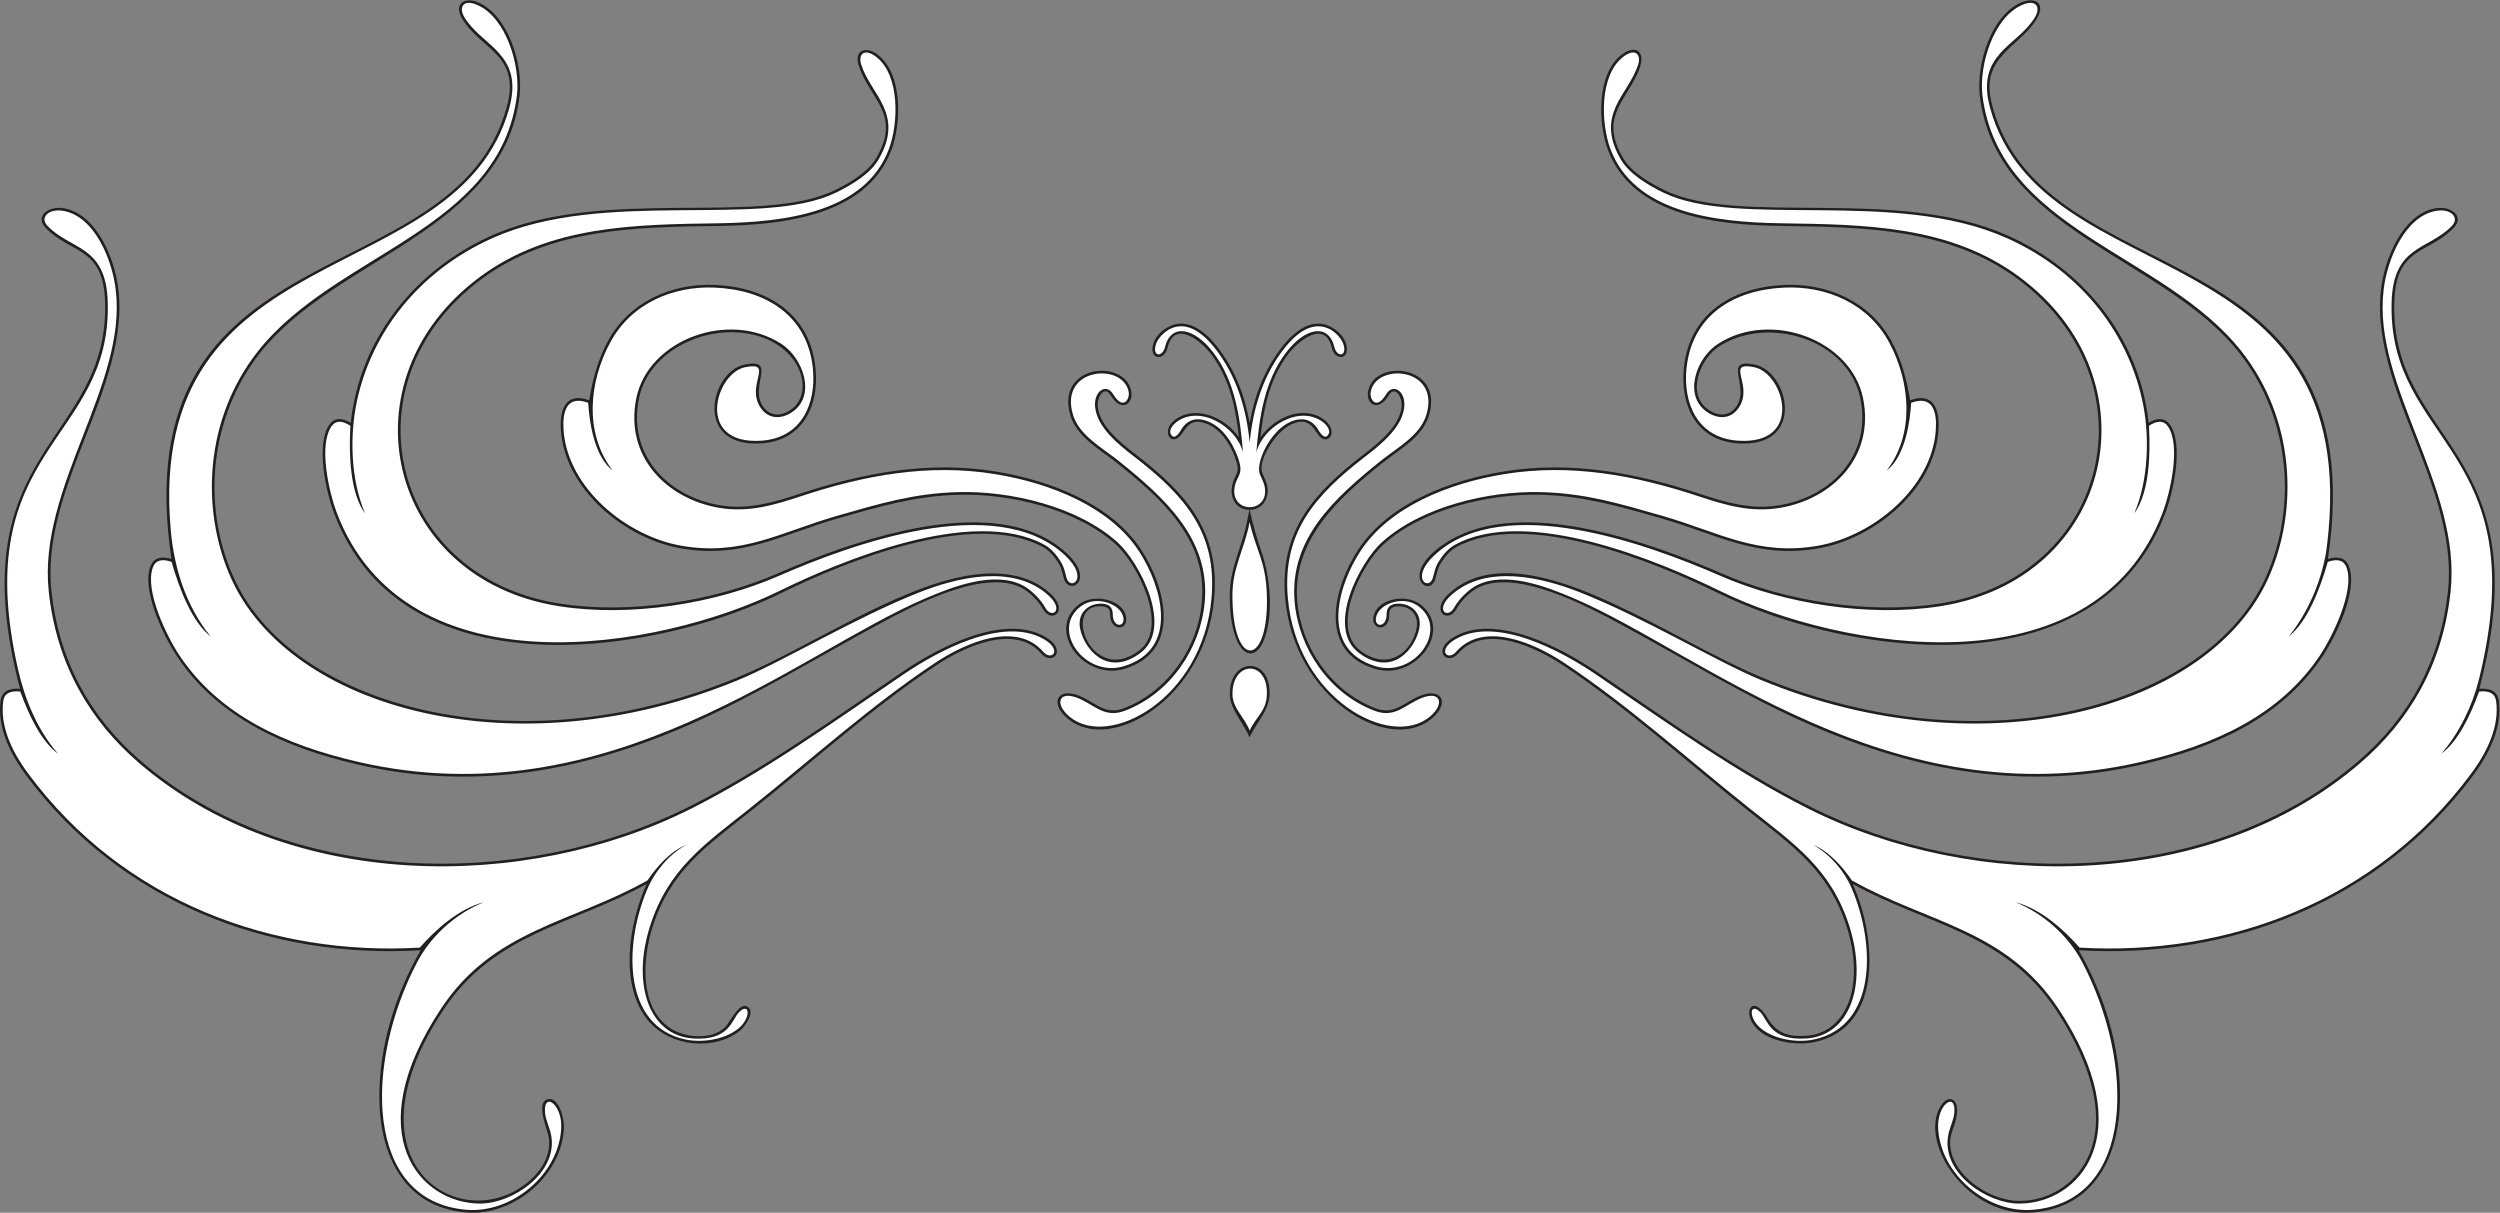 <?xml version="1.0" encoding="UTF-8" standalone="no"?>
<svg
   xmlns:dc="http://purl.org/dc/elements/1.1/"
   xmlns:cc="http://creativecommons.org/ns#"
   xmlns:rdf="http://www.w3.org/1999/02/22-rdf-syntax-ns#"
   xmlns:svg="http://www.w3.org/2000/svg"
   xmlns="http://www.w3.org/2000/svg"
   viewBox="0 0 718.333 348.453"
   height="348.453"
   width="718.333"
   xml:space="preserve"
   id="svg2"
   version="1.1"><rect x="0" y="0" width="718.333" height="348.453" fill="#808080" stroke="none"/><defs
     id="defs6" /><g
     transform="matrix(1.333,0,0,-1.333,0,348.453)"
     id="g10"><g
       transform="scale(0.1)"
       id="g12"><path
         id="path14"
         style="fill:#231f20;fill-opacity:1;fill-rule:evenodd;stroke:none"
         d="m 2693.1,1515.04 c -28.08,0.37 -42.4,24.51 -37.28,51.25 5.92,30.96 20.93,24.84 5.28,64.59 -11.01,27.95 -28.68,55.58 -56.96,68.41 -36.55,16.58 -46.17,-6.46 -58.63,-22.69 -20.49,-26.68 -44.64,8.38 -12.99,32.27 44.46,33.56 108.25,5.54 138.02,-37.56 -6.98,63.56 -20.1,126.66 -59.56,178.99 -22.84,30.29 -79.58,74.83 -94.16,14.29 -7.43,-30.8 -42.29,-25.38 -30.27,10.16 7.56,22.32 33.73,40.76 57.08,41.69 32.1,1.26 59.65,-24.35 78.35,-47.69 38.88,-48.54 60.98,-106 71.77,-166.26 10.77,60.26 32.86,117.71 71.75,166.26 18.71,23.34 46.26,48.95 78.35,47.69 23.36,-0.93 49.53,-19.37 57.09,-41.69 12.02,-35.54 -22.85,-40.96 -30.28,-10.16 -14.57,60.54 -71.31,16 -94.16,-14.29 -39.45,-52.32 -52.57,-115.42 -59.56,-178.98 29.2,42.23 92.45,71.94 138.02,37.55 22.49,-16.97 17.77,-41.78 1.93,-41.93 -23.37,-0.21 -21.68,55.88 -73.55,32.35 -32.89,-14.93 -73.31,-78.24 -62.3,-105.22 3.71,-9.11 8.76,-18.05 10.62,-27.78 5.01,-26.13 -10.38,-51.25 -38.07,-51.25 7.13,-31.88 15.39,-60.41 25.96,-91.38 18.15,-53.14 25.59,-129.3 6.95,-183.69 -22.82,-66.63 -75.74,-36.73 -75.74,90.31 0,59.4 26.01,102.87 37.24,159.22 l 5.1,25.54 z m 1424.17,236.06 c 49.45,18.53 64.4,-17.99 61.2,-64.37 -8.8,-127.6 -137.23,-232.78 -256.83,-254.34 -133.09,-24 -218.57,29.35 -340.79,64.4 -88.19,25.28 -166.16,48.24 -258.83,50.75 -111.56,3.02 -255.22,-30.52 -339.66,-106.81 -46.96,-42.43 -117.28,-179.78 -49.04,-229.96 60.39,-44.4 110.75,-1.08 120.37,49.93 5.44,28.81 -15.98,49.3 -44.08,46.1 -10.96,-1.25 -15.03,-6.64 -15.03,-17.54 0,-38.65 -39.67,-33.55 -34.09,-4.59 7.62,39.5 70.38,49.76 100.41,27.24 73.51,-55.11 -8.93,-166.17 -97.31,-139.5 -124.23,37.48 -89.23,176.16 -35.36,257.64 66.29,100.3 199.95,149.33 313.7,167.79 143.64,23.29 284.91,-2.89 421.49,-48.11 57.43,-19.02 112.15,-35.18 173.39,-24.57 113.88,19.74 197.88,110.47 173.31,229.96 -26.26,127.67 -198.07,179.61 -303.12,113.23 -42.83,-26.61 -74.39,-105.23 -22.46,-138.7 21.18,-13.65 44.76,-12.69 59.3,9.78 27.85,43.04 -32.52,102.98 38.54,88.79 73.54,-14.68 111.78,-179.29 -35.72,-169.9 -88.87,5.66 -125.05,80.11 -117.18,161.12 11.56,118.86 104.92,175.61 216.78,180.44 93.92,4.05 185.8,-36.81 231.32,-121.92 20.89,-39.05 33.02,-83.12 39.69,-126.86 z m -2847.07,0 c 6.69,43.74 18.81,87.81 39.7,126.86 45.51,85.11 137.4,125.97 231.32,121.92 111.85,-4.83 205.23,-61.58 216.77,-180.44 7.89,-81.01 -28.3,-155.46 -117.17,-161.12 -147.5,-9.39 -109.26,155.22 -35.71,169.9 71.05,14.19 10.68,-45.75 38.53,-88.79 14.54,-22.47 38.12,-23.43 59.29,-9.78 60.91,39.25 18.77,164.03 -120.68,168.26 -88.33,2.68 -186.07,-51.32 -204.89,-142.79 -24.57,-119.49 59.42,-210.22 173.31,-229.96 61.23,-10.61 115.96,5.55 173.39,24.57 136.58,45.22 277.85,71.4 421.48,48.11 113.77,-18.46 247.41,-67.49 313.71,-167.79 53.86,-81.48 88.86,-220.16 -35.36,-257.64 -88.38,-26.67 -170.82,84.39 -97.3,139.5 34.08,25.56 103.21,7.28 100.93,-34.97 -1.23,-23.07 -34.62,-21.33 -34.62,12.32 0,10.9 -4.07,16.29 -15.03,17.54 -91.53,10.42 -27.17,-172.1 76.29,-96.03 68.25,50.18 -2.08,187.53 -49.04,229.96 -84.43,76.29 -228.1,109.83 -339.66,106.81 -92.67,-2.51 -170.64,-25.47 -258.83,-50.75 -122.22,-35.05 -207.7,-88.4 -340.79,-64.4 -119.6,21.56 -248.02,126.74 -256.82,254.34 -3.22,46.38 11.74,82.9 61.18,64.37 z m 1177.3,-116.13 c 108.76,-83.62 182.55,-165.79 169.68,-310.97 -19.07,-215.09 -222.3,-335.223 -314.7,-259.88 -44.12,35.98 -20.72,74.13 34.76,45.22 30.59,-15.95 49.28,-35.79 85.86,-21.77 131.93,50.59 206.66,215.56 148.76,345.91 -32.96,74.18 -102.26,133.07 -164.41,182.77 -36.02,28.81 -86.19,55.38 -100.22,102.43 -32.97,110.57 119.96,123.57 131.48,50.5 4.02,-25.53 -21.79,-45.19 -44.39,-7.54 -13.75,22.92 -30.36,-3.64 -27.98,-25.04 4.62,-41.6 50.05,-77.72 81.16,-101.63 z M 906.715,565.77 C 576.379,546.035 257.02,672.207 56.277,942.93 22.543,988.418 -6.621,1045.5 1.312,1103.85 c 3.105,22.81 22.77,27.2 41.879,25.34 -136.75,521.06 193.016,527.59 183.254,834.83 -3.804,119.77 -74.039,101.92 -128.523,159.44 -23.676,25 7.652,47.89 40.933,41.5 71.079,-13.66 109.196,-111.3 116.317,-175.07 14.433,-119.01 -44.629,-247.71 -86.164,-356.8 -35.231,-92.52 -68.91,-192.55 -58.223,-292.98 C 126.445,1193 191.527,1070.3 303.059,974.188 619.645,701.379 1126.26,694.109 1487.83,876.434 c 159.86,80.617 308.75,188.226 456.58,288.796 76.01,51.71 217.98,128.13 308.37,76.14 49.71,-28.58 15.43,-63.43 -8.46,-36 -57.25,65.8 -166.88,13.85 -225.34,-24.9 -141.15,-93.56 -267.82,-208.997 -400.2,-314.298 -95.83,-76.231 -174.23,-128.867 -212.71,-252.051 -20.53,-65.711 -28.16,-166.707 34.34,-213.527 31.55,-23.621 92.8,-29.949 122.55,-0.653 11.1,10.938 30.22,55.508 48.59,43.848 17.83,-11.301 -6.71,-43.789 -17.65,-52.344 -54.38,-42.519 -148.81,-34.316 -196.23,22.118 -63.74,75.859 -42.3,210.187 -3.76,295.128 C 1234.69,620.449 1066.64,603.996 956.273,437.891 742.555,116.27 975.914,-41.602 1121.9,54.004 c 35.81,23.457 67.09,62.121 61.21,107.391 -2.06,15.89 -29.54,75.324 -2.9,83.097 22.85,6.672 36.72,-38.582 35.27,-63.672 C 1209.55,78.555 1106.33,-7.734 1005.09,0.594 871.188,11.609 818.563,123.816 817.688,247.266 c -0.793,110.488 34.125,223.093 89.027,318.504 z m -537.199,843.32 c -106.293,720.92 608.254,561.36 722.514,973.07 31.93,115.06 -55.18,123.46 -96.01,191.88 -18.317,30.69 4.59,47.92 34.96,34.69 65.3,-28.44 96.42,-133.93 89.18,-199.57 -33.82,-292.8 -397.609,-349.86 -559.906,-556.17 -106.207,-135 -127,-324.89 -57.68,-481.31 71.199,-160.66 246.766,-251.16 410.364,-288.01 225.102,-50.69 465.382,-17.29 677.002,70.25 149.48,61.82 343.65,195.67 500.17,219.99 61.14,9.49 126.62,4.29 174.17,-39.37 41.6,-38.2 1.43,-65.81 -16.14,-33.27 -8.79,16.26 -28.25,36.01 -44.42,44.83 -82,44.76 -237.49,-38.68 -314.97,-80.62 -133.61,-72.34 -262.73,-152.25 -402.21,-213.34 C 1254.47,950.5 1021.68,908.41 771.234,966.063 582.129,1009.6 409.906,1096.19 337.559,1285.64 c -11.465,30.03 -25.118,76.06 -13.383,107.54 7.914,21.24 27.371,21.59 45.34,15.91 z m 386.504,293.48 c 19.41,181.16 138.375,329.7 303.49,403.64 239.87,107.42 578.85,19.05 740.42,98.06 30.88,15.1 71,38.43 88.7,68.78 55.67,95.5 -14.68,127.43 -37.7,199.9 -10.54,33.19 15.87,42.39 40.8,23.46 54.49,-41.37 51.45,-148.18 29.6,-206.07 -54.35,-143.91 -239.33,-161.33 -371.84,-163.31 -177.83,-2.67 -361.82,-3.74 -511.29,-114.33 -296.391,-219.29 -199.415,-641.93 167.68,-699.65 150.75,-23.69 331.86,4.33 471.17,65.19 85.88,37.51 176.33,70.72 267.87,91.11 113.19,25.22 262.64,37.8 354.64,-48.01 62.92,-58.69 4,-92.45 -6.37,-53.89 -3.09,11.52 -4.72,21.56 -11.1,31.97 -8.37,13.63 -19.25,27.4 -33.46,35.21 -149.35,82.01 -424.74,-30.24 -565.96,-99.53 -120.94,-59.33 -270.21,-97.67 -404.17,-108.24 -232.06,-18.3 -468.359,42.5 -558.516,281.33 -17.203,45.58 -39.972,148.2 -9.828,190.65 12.387,17.45 30.657,12.95 45.864,3.73 z m 2183.96,-67.6 c 31.11,23.91 76.54,60.03 81.16,101.63 2.38,21.4 -14.23,47.96 -27.98,25.04 -22.32,-37.19 -48.52,-18.7 -44.39,7.54 11.52,73.07 164.45,60.07 131.48,-50.5 -14.03,-47.05 -64.2,-73.62 -100.22,-102.43 -94.43,-75.51 -194.65,-166.36 -183.77,-297.57 8.3,-100.18 73.21,-194.72 168.13,-231.11 36.57,-14.02 55.26,5.82 85.86,21.77 55.47,28.91 78.87,-9.24 34.75,-45.22 -92.4,-75.343 -295.64,44.79 -314.71,259.88 -12.87,145.18 60.93,227.35 169.69,310.97 z M 4480.76,565.77 c 54.9,-95.411 89.83,-208.016 89.04,-318.504 C 4568.92,123.816 4516.29,11.609 4382.39,0.594 4241.11,-11.027 4137.06,148.934 4181.82,227.645 c 16.03,28.203 39.01,20.234 36.66,-11.766 -2.46,-33.332 -22.51,-47.981 -11.83,-87.91 15.36,-57.383 88.36,-102.453 145.71,-102.52 68.18,-0.078 128.35,40.996 152.85,104.707 39.11,101.719 -18.36,224.004 -74,307.735 -110.38,166.105 -278.42,182.558 -437.64,270.8 49.94,-110.058 68.57,-308.691 -82.31,-340.918 -43.63,-9.316 -121.9,2.793 -138.96,52.188 -7.96,23.027 10.68,44.844 38.25,-1.258 19.27,-32.219 45.67,-39.953 82.88,-37.375 57.82,4.012 90.81,49.961 99.9,104.305 7.08,42.328 0.79,87.824 -11.91,128.488 -38.48,123.184 -116.89,175.82 -212.72,252.051 -132.37,105.301 -259.05,220.738 -400.19,314.298 -58.46,38.75 -168.1,90.7 -225.36,24.9 -23.87,-27.43 -58.16,7.42 -8.45,36 90.39,51.99 232.36,-24.43 308.37,-76.14 147.83,-100.57 296.73,-208.179 456.58,-288.796 361.57,-182.325 868.18,-175.055 1184.78,97.754 111.52,96.112 176.61,218.812 192.26,365.922 10.7,100.47 -22.94,200.32 -58.22,292.98 -41.54,109.09 -100.59,237.79 -86.17,356.77 7.13,63.8 45.25,161.44 116.33,175.1 33.28,6.39 64.6,-16.5 40.93,-41.5 -54.48,-57.52 -124.72,-39.67 -128.52,-159.44 -9.77,-307.24 320.01,-313.77 183.25,-834.83 19.11,1.86 38.77,-2.53 41.87,-25.34 7.94,-58.35 -21.23,-115.432 -54.96,-160.92 C 5130.46,672.207 4811.11,546.035 4480.76,565.77 Z m 537.21,843.32 c 17.97,5.68 37.42,5.33 45.34,-15.91 19.82,-53.15 -28.35,-151.34 -58.29,-195.86 -90.01,-133.82 -236.5,-196.21 -388.78,-231.257 -250.43,-57.653 -483.23,-15.563 -715.3,86.077 -139.48,61.09 -268.6,141 -402.22,213.34 -77.46,41.94 -232.96,125.38 -314.96,80.62 -16.16,-8.82 -35.63,-28.57 -44.41,-44.83 -17.58,-32.54 -57.75,-4.93 -16.15,33.27 105.99,97.32 289.35,10.44 399.37,-43.15 84.77,-41.28 192.53,-103.37 274.97,-137.47 211.62,-87.54 451.89,-120.94 677,-70.25 163.6,36.85 339.17,127.35 410.37,288.01 69.32,156.42 48.52,346.31 -57.68,481.31 -163,207.21 -525.99,262.46 -559.92,556.21 -7.22,65.6 23.89,171.09 89.19,199.53 37.23,16.22 72.57,-10.17 -4.98,-79.59 -50.31,-45.03 -76.54,-73.2 -56.07,-146.98 114.16,-411.33 828.8,-252.24 722.52,-973.07 z m -386.51,293.48 c 15.21,9.22 33.47,13.72 45.86,-3.73 30.15,-42.45 7.38,-145.07 -9.82,-190.65 -89.17,-236.21 -325.52,-299.71 -558.52,-281.33 -133.96,10.57 -283.23,48.91 -404.17,108.24 -141.22,69.29 -416.61,181.54 -565.95,99.53 -14.22,-7.81 -25.1,-21.58 -33.46,-35.21 -6.38,-10.41 -8.02,-20.45 -11.11,-31.97 -12.51,-46.55 -85.74,10.91 29.05,80.67 157.84,95.91 432.53,-2.36 587.09,-69.88 139.3,-60.86 320.42,-88.88 471.17,-65.19 367.1,57.72 464.08,480.36 167.69,699.65 -149.49,110.59 -333.47,111.66 -511.3,114.33 -132.51,1.98 -317.49,19.4 -371.84,163.31 -21.85,57.89 -24.89,164.7 29.6,206.07 30.29,22.99 57.15,7.51 33.01,-42.87 -30.65,-63.99 -79.26,-95.83 -29.9,-180.49 17.69,-30.35 57.81,-53.68 88.69,-68.78 161.57,-79.01 500.56,9.36 740.43,-98.06 165.11,-73.94 284.07,-222.48 303.48,-403.64 z M 2736.63,1118.09 c -0.87,-36.23 -29.06,-62.07 -43.19,-93.71 -12.14,30.44 -42.59,60.8 -42.59,93.85 0,79.79 87.74,81.24 85.78,-0.14 v 0" /><path
         id="path16"
         style="fill:#ffffff;fill-opacity:1;fill-rule:evenodd;stroke:none"
         d="m 2730.78,1330.28 c 4.58,-156 -74.26,-159.77 -74.26,0 0,61.3 24.72,95.81 37.13,158.1 13.82,-61.82 34.92,-82.75 37.13,-158.1 z m 278.18,-17.76 c 27.5,3.13 57.32,-16.19 50.4,-52.89 -7.9,-41.84 -56.67,-107 -129.46,-53.5 -73.85,54.3 2.23,196.98 48.6,238.87 85.2,76.99 229.92,111.38 343.67,108.3 94.92,-2.57 167.74,-24.45 260.27,-50.98 122.57,-35.14 206.24,-88.06 338.17,-64.27 116.82,21.07 243.48,124.04 252.1,249.08 2.66,38.41 -6.15,76.08 -53.08,58.71 -2.36,-38.21 -11.9,-114.45 -52.81,-146.14 61.27,80 50.44,191.87 5.68,275.55 -45.49,85.05 -135.82,122.77 -226,118.88 -109.03,-4.71 -200.02,-59.39 -211.29,-175.25 -7.15,-73.66 23.22,-149.17 111.81,-154.81 142.51,-9.07 98.51,145.66 34.22,158.5 -63.77,12.74 -1.1,-37.65 -32.57,-86.27 -17.75,-27.43 -45.96,-25.21 -67.24,-11.49 -55.49,35.76 -24.35,119.31 22.52,148.42 113.27,72.79 286.07,8.19 311.8,-116.94 25.92,-126.01 -64.73,-217.18 -177.96,-236.8 -63.11,-10.94 -119.22,5.9 -176.19,24.77 -135.94,45.01 -275.08,71.19 -418.74,47.89 -121.75,-19.75 -247.61,-71.15 -309.82,-165.27 -48.72,-73.68 -90.42,-211.96 32.21,-248.96 84.19,-25.39 159.06,79.26 92.19,129.39 -35.25,26.43 -93.44,1.97 -91.74,-30.06 0.85,-15.79 23.12,-13.77 23.12,12.01 0,14.38 6.75,21.74 20.14,23.26 z m -630.44,0 c -27.5,3.13 -57.32,-16.19 -50.39,-52.89 7.89,-41.84 56.67,-107 129.45,-53.5 73.85,54.3 -2.23,196.98 -48.6,238.87 -85.2,76.99 -229.92,111.38 -343.67,108.3 -94.92,-2.57 -167.74,-24.45 -260.27,-50.98 -122.57,-35.14 -206.24,-88.06 -338.18,-64.27 -116.81,21.07 -243.47,124.04 -252.1,249.08 -2.65,38.41 6.16,76.08 53.09,58.7 2.37,-38.2 11.9,-114.44 52.81,-146.13 -62.3,81.36 -50.62,191.52 -5.68,275.55 45.49,85.05 135.82,122.77 225.99,118.88 109.04,-4.71 200.04,-59.39 211.3,-175.25 7.16,-73.66 -23.22,-149.17 -111.82,-154.81 -142.5,-9.07 -98.5,145.66 -34.22,158.5 63.78,12.74 1.11,-37.65 32.57,-86.27 17.76,-27.43 45.97,-25.21 67.25,-11.49 55.49,35.76 24.34,119.31 -22.51,148.42 -113.27,72.79 -286.08,8.19 -311.82,-116.94 -25.92,-126.01 64.74,-217.18 177.97,-236.8 63.12,-10.94 119.21,5.9 176.19,24.77 135.94,45.01 275.09,71.19 418.74,47.89 121.75,-19.75 247.61,-71.15 309.83,-165.27 48.7,-73.68 90.41,-211.96 -32.22,-248.96 -84.19,-25.39 -159.06,79.26 -92.19,129.39 35.25,26.43 93.44,1.97 91.73,-30.06 -0.85,-15.79 -23.11,-13.77 -23.11,12.01 0,14.38 -6.76,21.74 -20.14,23.26 z m 65.47,317.89 c 111.48,-85.71 179.86,-165.97 167.46,-305.91 -19.23,-216.88 -220.3,-325.242 -305.32,-255.91 -35.77,29.16 -23.83,62.88 28.45,35.64 31.2,-16.26 51.26,-37.11 90.58,-22.04 98.27,37.69 163.44,135.11 171.8,236.01 11.05,133.34 -84.62,221.55 -185.91,302.55 -35.84,28.66 -84.92,54.7 -98.3,99.57 -30.68,102.86 110.03,112.92 120.27,47.96 2.28,-14.47 -11.98,-39.96 -33.76,-3.67 -14.46,24.09 -42.55,6.49 -38.65,-28.65 4.82,-43.33 49.76,-79.71 83.38,-105.55 z M 249.453,1989.21 C 274.387,1783.56 81.144,1564.14 105.059,1339.5 122.051,1179.88 195.391,1059.36 299.297,969.824 621.762,691.941 1132.57,690.84 1490.43,871.297 c 152.58,76.945 298.08,180.913 457.23,289.183 72.44,49.29 213.89,126.72 302.25,75.9 41,-23.58 17.14,-48.34 -1.24,-27.23 -57.19,65.73 -164.02,21.76 -232.88,-23.89 -138.13,-91.56 -267.43,-208.651 -400.6,-314.576 -95.78,-76.192 -175.49,-129.59 -214.62,-254.844 -38.7,-123.887 -1.49,-233.692 93.09,-240.254 78.79,-5.469 83.76,40.703 99.07,56.309 23.47,23.914 27.42,-12.606 -2.38,-35.911 -29.38,-22.976 -77.44,-30.144 -112.93,-22.574 -134.59,28.758 -133.01,202.137 -82.79,322.438 16.7,40.039 46.5,75.429 84.41,97.199 -34.88,-14.484 -63.97,-48.274 -83.33,-76.738 C 1233.46,624.766 1064.45,611.094 951.477,441.086 770.289,168.426 905.902,19.543 1035.13,19.688 c 68.94,0.086 163.92,63.738 153.69,142.45 -2.63,20.238 -12.77,36.437 -14.07,54.16 -3.37,45.863 38.02,17.168 34.98,-35.145 C 1203.96,81.711 1103.15,-1.691 1005.57,6.34 784.781,24.504 784.68,321.496 899.34,540.32 929.234,597.402 983.645,645.645 1043.52,669.512 988.246,655.301 937.805,608.965 904.871,571.445 588.816,553.016 266.719,668.797 60.906,946.355 23.18,997.234 -0.051,1051.1 7.02,1103.07 c 2.215,16.27 15.145,22.82 36.742,20.29 19.035,-53.02 46.102,-108.28 81.383,-133.958 -44.254,50.648 -71.168,115.708 -85.997,180.618 -110.359,483.02 202.723,489.83 193.059,794.18 -3.887,122.4 -79.894,110.21 -130.105,163.23 -17.008,17.96 3.07,38.14 35.671,31.87 66.918,-12.86 104.582,-106.54 111.68,-170.09 z m 864.987,420.63 C 1079.11,2117.18 722.852,2069 555.727,1856.55 440.234,1709.75 432.66,1515.21 497.305,1369.34 623.023,1085.68 1111.63,949.813 1592.14,1148.59 c 96.6,39.96 248.88,133.02 389.54,188.64 81.51,32.23 203.62,62.02 278.7,-6.94 34.85,-32 6.13,-50.91 -7.18,-26.29 -9.87,18.29 -30.7,38.42 -46.72,47.16 -62.85,34.3 -155.51,-2.99 -211.44,-26.81 C 1720.82,1207.55 1314.61,846.883 772.527,971.672 611.934,1008.64 472.969,1073.08 387.234,1200.54 c -25.902,38.51 -76.574,139.89 -57.664,190.63 5.778,15.5 19.789,18.97 40.297,11.76 17.121,-60.07 44.543,-129.91 84.192,-160.85 -52.598,64.41 -78.746,146.87 -85.93,228.41 -56.953,646.06 618.184,509.17 729.451,910.12 32.76,118.08 -59.16,133.63 -96.61,196.38 -12.716,21.31 -2.716,39.71 27.71,26.46 62.47,-27.21 92.77,-130.05 85.76,-193.61 z m 801.5,-117.46 c -50.79,-134.5 -218.82,-157.38 -366.54,-159.59 -181.86,-2.73 -364.6,-4.46 -514.63,-115.47 -300.649,-222.43 -201.723,-651.48 170.21,-709.96 153.78,-24.18 336.34,5.29 474.38,65.6 151.69,66.26 466.99,183.42 616.27,44.17 54.05,-50.42 11.05,-77.68 3.12,-48.18 -3.38,12.62 -4.74,22.03 -11.76,33.48 -9.02,14.71 -20.55,28.98 -35.6,37.24 -155.45,85.37 -443.41,-36.67 -571.26,-99.4 -256.37,-125.77 -806.239,-223.48 -954.759,169.95 -15.465,40.99 -39.746,144.12 -10.516,185.29 8.997,12.68 22.86,12.32 40.422,0.74 -3.476,-61.35 -0.875,-145.38 31.856,-189 -31.289,71.72 -33.957,167.77 -17.324,244.2 30.875,141.66 128.449,276.25 292.051,349.51 240.5,107.69 579.39,19.3 740.6,98.14 32.44,15.86 72.87,39.71 91.15,71.05 57.31,98.31 -16.39,139.05 -37.19,204.55 -7.1,22.34 6.36,36.45 31.82,17.12 52.15,-39.59 48.64,-143.98 27.7,-199.44 z M 2943.5,1630.41 c -111.49,-85.71 -179.87,-165.97 -167.46,-305.91 19.23,-216.88 220.3,-325.242 305.32,-255.91 35.76,29.16 23.82,62.88 -28.46,35.64 -31.2,-16.26 -51.27,-37.11 -90.58,-22.04 -98.27,37.69 -163.43,135.11 -171.8,236.01 -11.06,133.34 84.62,221.55 185.92,302.55 35.83,28.66 84.91,54.7 98.29,99.57 30.67,102.86 -110.02,112.92 -120.27,47.96 -2.27,-14.47 11.98,-39.96 33.76,-3.67 14.46,24.09 42.55,6.49 38.66,-28.65 -4.82,-43.33 -49.77,-79.71 -83.38,-105.55 z m 2194.53,358.8 c -24.93,-205.65 168.31,-425.07 144.39,-649.71 -16.99,-159.62 -90.33,-280.14 -194.24,-369.676 -322.46,-277.883 -833.27,-278.984 -1191.12,-98.527 -152.59,76.945 -298.1,180.913 -457.24,289.183 -72.44,49.29 -213.89,126.72 -302.25,75.9 -41,-23.58 -17.14,-48.34 1.24,-27.23 57.19,65.73 164.01,21.76 232.88,-23.89 138.13,-91.56 267.43,-208.651 400.6,-314.576 95.78,-76.192 175.49,-129.59 214.62,-254.844 38.7,-123.887 1.49,-233.692 -93.08,-240.254 -78.8,-5.469 -83.76,40.703 -99.08,56.309 -23.46,23.914 -27.43,-12.606 2.38,-35.911 29.39,-22.976 77.44,-30.144 112.93,-22.574 135.71,28.992 132.98,205.035 81.52,325.438 -16.5,38.672 -46.53,73.183 -83.13,94.199 34.87,-14.484 63.95,-48.274 83.32,-76.738 162.25,-91.543 331.27,-105.215 444.24,-275.223 181.18,-272.66 45.56,-421.543 -83.65,-421.399 -68.95,0.086 -163.92,63.738 -153.7,142.45 2.63,20.238 12.78,36.437 14.07,54.16 3.38,45.863 -38.01,17.168 -34.98,-35.145 5.77,-99.441 106.57,-182.843 204.16,-174.812 221.1,18.18 220.89,315.973 105.75,534.89 -29.78,56.622 -84.32,104.618 -143.7,128.282 55.27,-14.211 105.72,-60.547 138.65,-98.067 316.05,-18.429 638.15,97.352 843.96,374.91 37.73,50.879 60.96,104.745 53.89,156.715 -2.22,16.27 -15.14,22.82 -36.74,20.29 -19.04,-53.02 -46.1,-108.28 -81.38,-133.958 38.24,43.758 67.12,103.328 81.02,159.718 124.31,503.78 -197.88,506.4 -188.09,815.08 3.89,122.4 79.9,110.21 130.11,163.23 17.01,17.96 -3.07,38.14 -35.67,31.87 -66.92,-12.86 -104.58,-106.54 -111.68,-170.09 z m -864.99,420.63 c 35.34,-292.66 391.59,-340.84 558.72,-553.29 115.49,-146.8 123.05,-341.34 58.42,-487.21 -125.73,-283.66 -614.32,-419.527 -1094.84,-220.75 -96.6,39.96 -248.88,133.02 -389.55,188.64 -81.5,32.23 -203.6,62.02 -278.69,-6.94 -34.84,-32 -6.13,-50.91 7.18,-26.29 9.87,18.29 30.71,38.42 46.72,47.16 62.85,34.3 155.52,-2.99 211.44,-26.81 274.22,-116.8 680.43,-477.467 1222.51,-352.678 160.6,36.968 299.56,101.408 385.3,228.868 25.9,38.51 76.58,139.89 57.66,190.63 -5.78,15.5 -19.79,18.97 -40.29,11.76 -17.13,-60.07 -44.55,-129.91 -84.19,-160.85 43.07,52.74 74.21,127.57 82.44,195.34 83.17,683.86 -612.84,535.53 -725.97,943.19 -32.76,118.08 59.16,133.63 96.62,196.38 12.71,21.31 2.71,39.71 -27.72,26.46 -62.47,-27.21 -92.76,-130.05 -85.76,-193.61 z m -801.5,-117.46 c 50.8,-134.5 218.82,-157.38 366.53,-159.59 181.88,-2.73 364.62,-4.46 514.64,-115.47 300.65,-222.43 201.72,-651.48 -170.21,-709.96 -153.78,-24.18 -336.34,5.29 -474.37,65.6 -151.69,66.26 -467,183.42 -616.28,44.17 -54.05,-50.42 -11.06,-77.68 -3.13,-48.18 3.4,12.62 4.75,22.03 11.77,33.48 9.02,14.71 20.56,28.98 35.6,37.24 155.45,85.37 443.4,-36.67 571.27,-99.4 256.36,-125.77 806.23,-223.48 954.75,169.95 15.47,40.99 39.75,144.12 10.52,185.29 -9,12.68 -22.86,12.32 -40.43,0.74 3.48,-61.35 0.87,-145.38 -31.86,-189 29.62,67.88 33.6,160.27 19.65,232.86 -28.05,145.79 -126.4,285.64 -294.36,360.85 -240.5,107.69 -579.39,19.3 -740.61,98.14 -32.43,15.86 -72.87,39.71 -91.14,71.05 -57.32,98.31 16.39,139.05 37.18,204.55 7.09,22.34 -6.36,36.45 -31.82,17.12 -52.15,-39.59 -48.63,-143.98 -27.7,-199.44 z m -810.06,-727.17 c 4.96,25.92 21.93,24.73 4.98,67.78 -11.6,29.45 -30.21,58.06 -59.94,71.55 -19.74,8.95 -42.8,9.74 -58.73,-13.9 -2.79,-4.14 -15.31,-29.16 -24.29,-11.98 -3.33,6.38 1.27,17.14 12.49,25.61 50.37,38.01 129.03,-9.57 143.45,-65.29 -6.53,75.82 -16.88,152.49 -63.87,214.79 -41.21,54.67 -91.86,64.05 -104.36,12.17 -5.51,-22.89 -28.67,-21 -19.21,6.96 4.53,13.38 24.3,36.69 51.86,37.78 27.14,1.07 52.58,-19.25 73.62,-45.54 47.22,-58.94 69.2,-131.24 76.27,-205.42 7.06,74.19 29.02,146.47 76.25,205.42 21.05,26.29 46.48,46.61 73.63,45.54 27.55,-1.09 47.32,-24.4 51.85,-37.78 9.46,-27.96 -13.69,-29.85 -19.21,-6.96 -12.5,51.88 -63.14,42.5 -104.37,-12.17 -46.97,-62.3 -57.33,-138.97 -63.86,-214.79 14.42,55.72 93.09,103.3 143.46,65.29 11.21,-8.47 15.82,-19.23 12.48,-25.61 -8.97,-17.18 -21.49,7.84 -24.28,11.98 -15.94,23.64 -39,22.85 -58.73,13.9 -43.49,-19.73 -75.14,-88.45 -65.28,-112.65 4.34,-10.62 8.63,-17.87 10.32,-26.68 11.33,-59.22 -75.86,-59.22 -64.53,0 z m 69.39,-446.98 c 1.77,73.66 -74.26,72 -74.26,0 0,-30.66 24.72,-47.91 37.13,-79.05 13.82,30.91 36.23,41.36 37.13,79.05 v 0" /></g></g></svg>